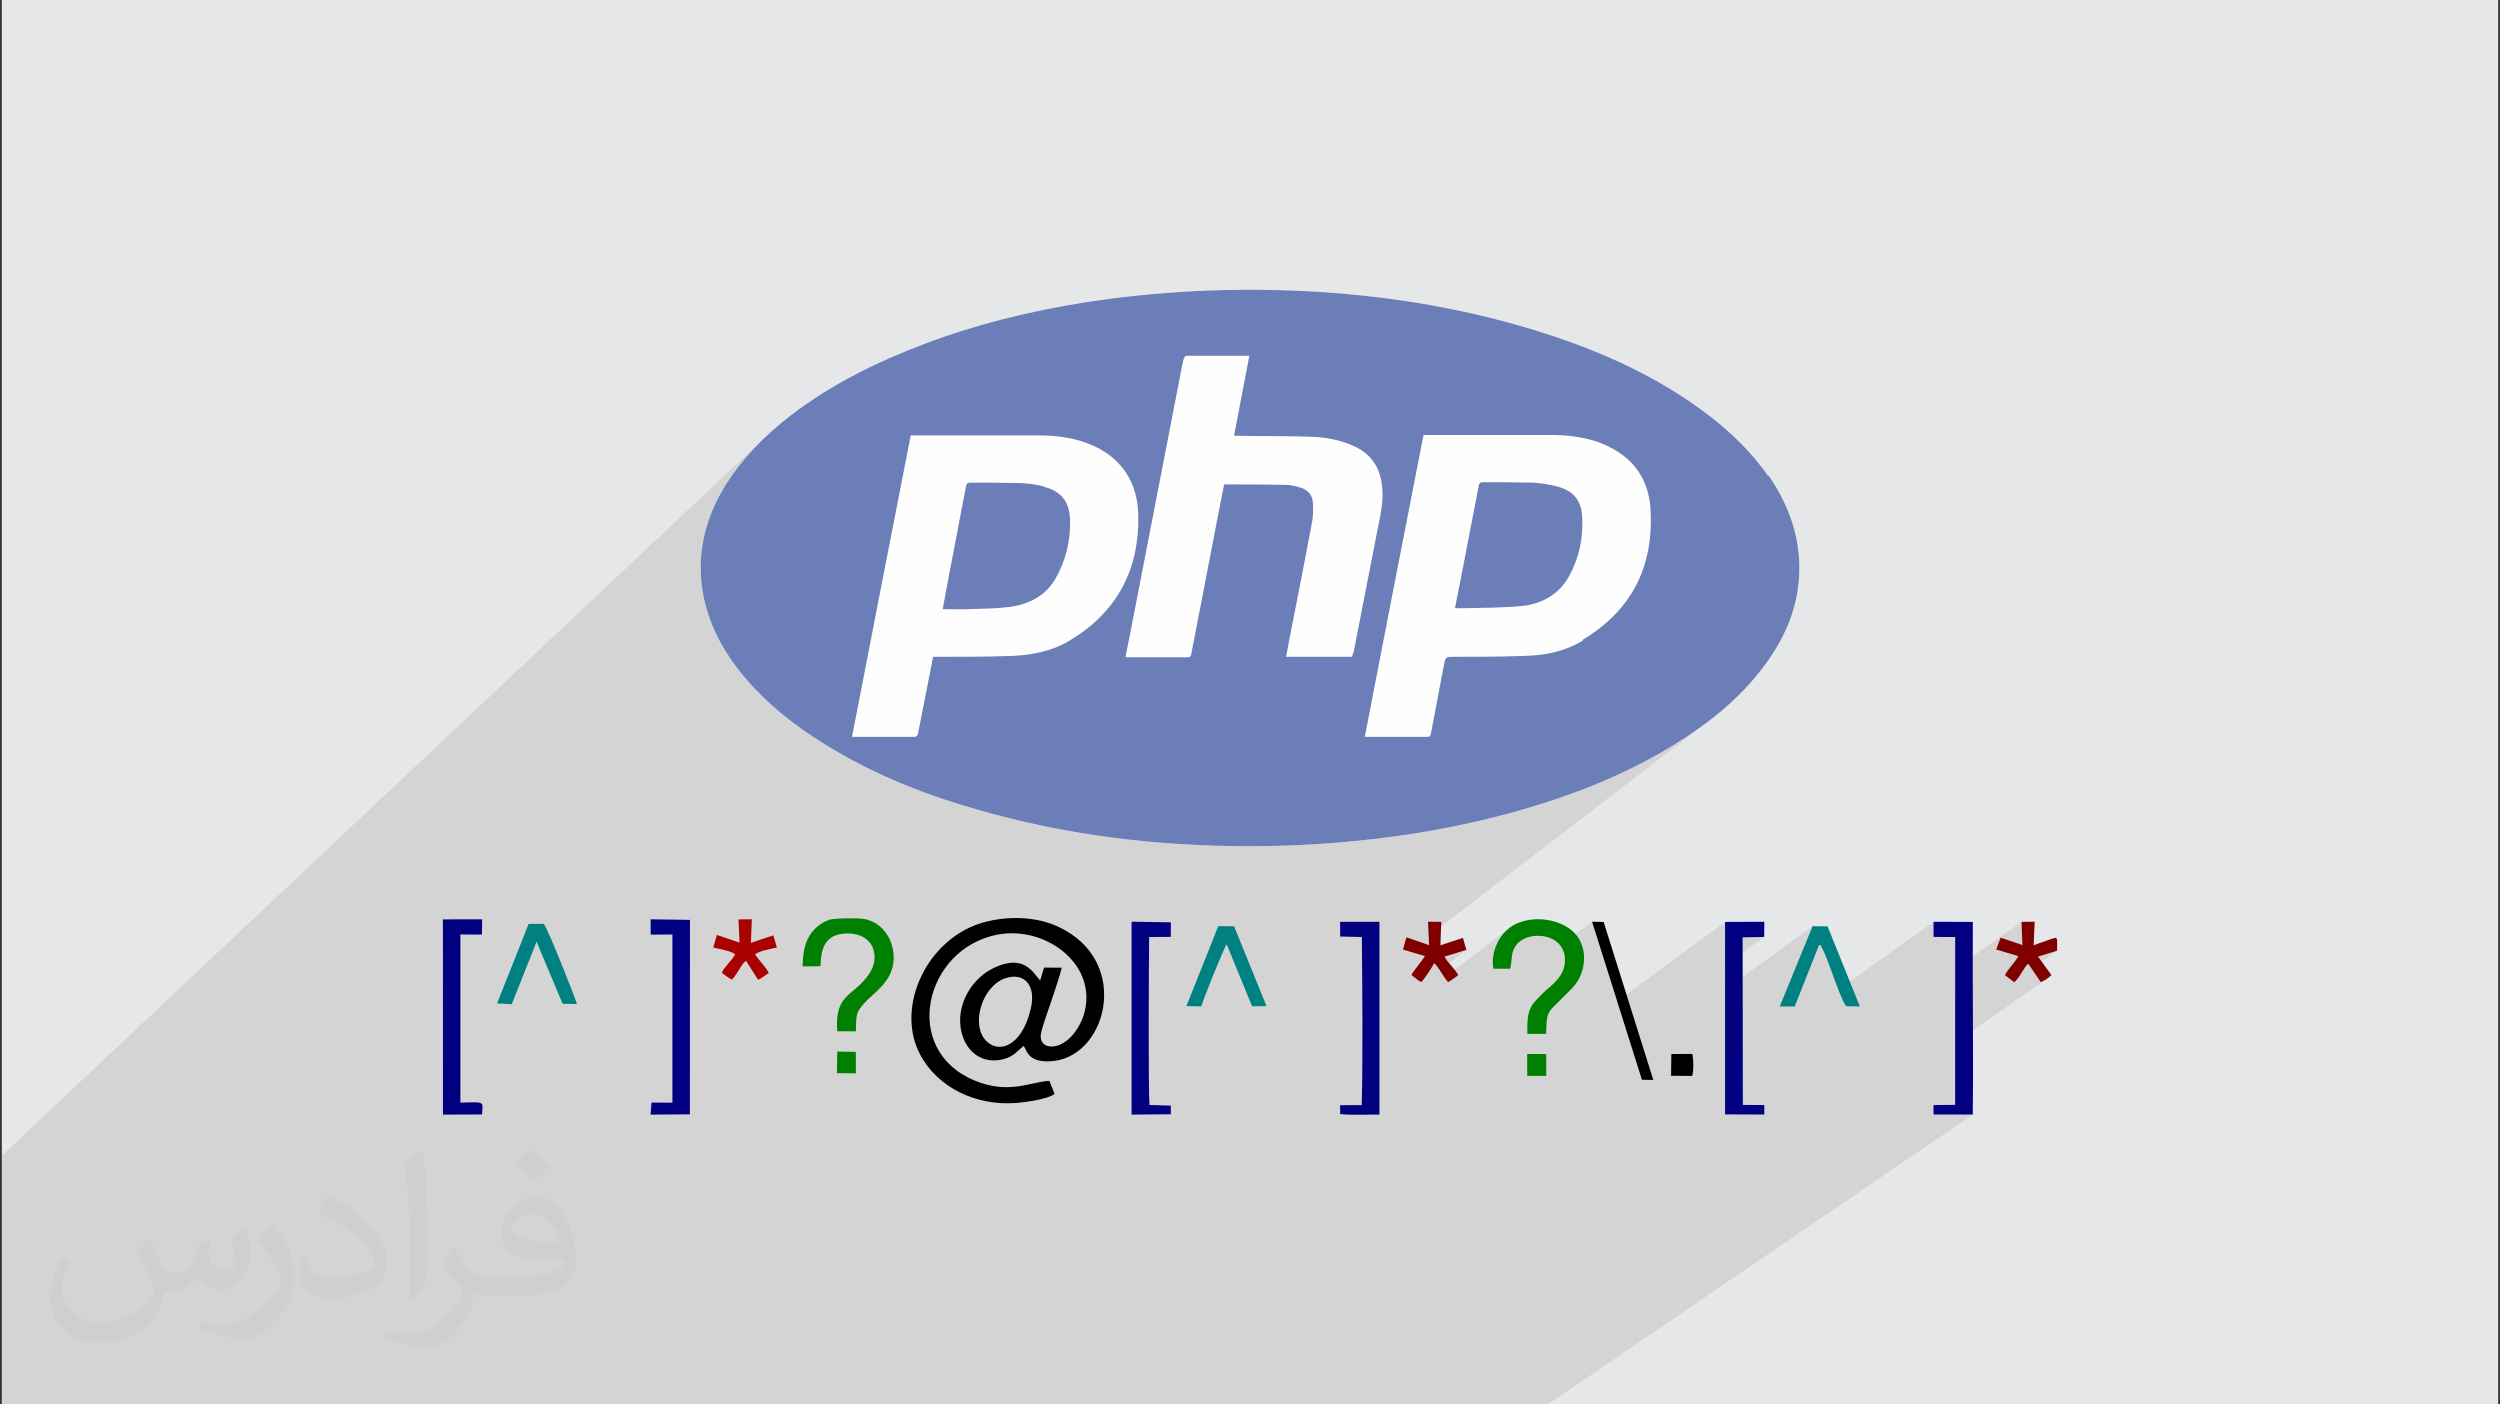 <?xml version="1.0" encoding="UTF-8"?>
<!DOCTYPE svg PUBLIC "-//W3C//DTD SVG 1.1//EN" "http://www.w3.org/Graphics/SVG/1.1/DTD/svg11.dtd">
<!-- Creator: CorelDRAW 2017 -->
<svg xmlns="http://www.w3.org/2000/svg" xml:space="preserve" width="356px" height="200px" version="1.1" style="shape-rendering:geometricPrecision; text-rendering:geometricPrecision; image-rendering:optimizeQuality; fill-rule:evenodd; clip-rule:evenodd"
viewBox="0 0 3560000 2000000"
 xmlns:xlink="http://www.w3.org/1999/xlink"
 enable-background="new 0 0 24 24">
 <rect x="0" y="0" width="3560000" height="2000000" fill="#333333" stroke="none"/>
 <defs>
  <style type="text/css">
   <![CDATA[
    .fil5 {fill:black}
    .fil7 {fill:#008001}
    .fil8 {fill:#008081}
    .fil6 {fill:#010080}
    .fil9 {fill:maroon}
    .fil10 {fill:#AA0000}
    .fil0 {fill:#E6E7E8}
    .fil4 {fill:#6C7EB7;fill-rule:nonzero}
    .fil3 {fill:#FEFEFE;fill-rule:nonzero}
    .fil2 {fill:#373435;fill-opacity:0.031}
    .fil1 {fill:#373435;fill-opacity:0.102}
   ]]>
  </style>
 </defs>
 <g id="Layer_x0020_1">
  <polygon class="fil0" points="2600,0 3557400,0 3557400,2000000 2600,2000000 "/>
  <path class="fil1" d="M622100 2000000l-4900 0 -11000 0 -16100 0 -4400 0 -2900 0 -7900 0 -21300 0 -3400 0 -3800 0 -16300 0 -2300 0 -2100 0 -18400 0 -19900 0 -3600 0 -38200 0 -10300 0 -6300 0 -2100 0 0 0 -9300 0 -10700 0 -3200 0 -7100 0 -2800 0 -6900 0 -5200 0 -11500 0 -3600 0 -1000 0 -3400 0 -5100 0 -3400 0 -3300 0 -8500 0 -9700 0 -8400 0 -300 0 -1100 0 -600 0 -3100 0 -10000 0 -8500 0 -2000 0 -12100 0 -22300 0 -4300 0 -400 0 -9200 0 -4600 0 -16000 0 -1500 0 -16900 0 -1100 0 -2700 0 -700 0 -19100 0 -20100 0 -6300 0 -1300 0 -1900 0 -2200 0 -7400 0 -11100 0 -7700 0 -1700 0 -5100 0 -7000 0 -24500 0 -8100 0 -700 0 -20300 0 -21900 0 -17200 0 -4000 0 -1100 0 -5300 0 -900 0 -8900 0 0 -14200 0 -1000 0 -39300 0 -14800 0 -2600 0 -8000 0 -18500 0 -21900 0 -71200 0 -41100 0 -107100 0 -14800 1083100 -1019200 -12400 12600 -11700 13200 -11200 13800 -10400 14400 -9700 15100 -5000 8800 -4500 8900 -4200 8900 -3800 9000 -3300 9000 -3000 9100 -2500 9200 -2100 9300 -1700 9400 -1300 9400 -800 9500 -300 9600 100 9700 500 9800 1100 9900 1500 10000 3300 14900 4100 14500 2900 8000 285600 -262300 -2600 13500 -2600 13400 -2700 13400 -2600 13400 -2600 13500 -2600 13400 -2700 13400 -2600 13400 -2600 13400 -2600 13400 -2700 13400 -2600 13400 -2000 10400 113800 -102600 900 -700 1100 -400 1400 -300 1700 -100 9100 0 9000 0 9000 0 8900 100 9000 100 8900 100 8800 100 8900 200 4200 300 4200 300 4200 500 4200 500 4100 600 4100 800 2300 500 206600 -183900 -500 500 -500 600 -500 700 -400 500 -200 600 -1100 4600 -1100 4600 -900 4600 -900 4500 -900 4600 -800 4600 -900 4600 -900 4600 -4200 21900 -4200 21800 -4300 21900 -4200 21900 -4300 21900 -4200 21900 -4300 21900 -4300 21900 -4200 21900 -4300 21900 -4000 20600 111300 -96200 400 -200 400 -100 400 -200 300 0 200 -100 300 0 200 0 300 0 10500 0 10600 0 10600 0 10600 100 10700 0 10600 200 10600 100 10500 200 2800 100 2900 200 2900 400 2900 600 2900 600 2900 700 2900 900 2900 900 3300 1300 3000 1800 2700 2100 2300 2500 1900 2800 1500 3100 1000 3300 500 3600 200 3300 100 3300 100 3200 -100 3200 -100 3200 -200 3200 -300 3100 -400 3100 -2000 10700 -700 3900 161000 -136100 -2700 13500 -2600 13500 -2600 13400 -2600 13500 -2700 13500 -2600 13400 -2600 13500 -2700 13400 -2600 13500 -2600 13400 -2600 13400 -2600 13400 -100 100 111800 -92800 800 -600 1000 -500 1200 -200 1500 -100 8900 0 8900 0 9000 0 9000 100 9000 0 9000 100 8900 200 8900 200 4000 300 4100 400 4000 500 4100 600 4100 700 4100 700 4000 900 4000 900 8800 2700 7500 3500 6300 4400 5200 5200 4100 6100 2900 7100 1800 8000 800 9100 100 10900 -600 10800 -1300 10600 -2000 10500 -2800 10300 -3500 10200 -4200 9900 -5000 9600 -5800 9000 -6700 7900 -7500 6800 -112300 90300 4000 0 13000 -100 13100 -100 13100 -300 13100 -300 13100 -400 10700 -500 10700 -1000 7100 -1000 319100 -254200 -600 700 -318300 253500 3300 -600 10600 -2200 10400 -2900 10100 -3700 10000 -4500 4500 -2500 5200 -4100 12700 -8100 11700 -8500 -386200 306500 1300 -100 9400 -700 9500 -800 9500 -900 9400 -900 14100 -1400 14100 -1600 14100 -1800 14000 -1800 14000 -2100 14000 -2100 13900 -2300 13900 -2400 13900 -2600 13900 -2800 13800 -2800 13800 -3100 13800 -3200 13700 -3300 13700 -3500 13700 -3700 15200 -4300 15000 -4400 15000 -4700 14900 -4900 14800 -5100 14800 -5300 14600 -5600 14500 -5800 14400 -6000 14300 -6400 14100 -6600 14100 -6800 13900 -7200 13800 -7500 13600 -7800 13500 -8100 17600 -11300 17200 -11700 16600 -12400 -401000 307600 600 13200 -16300 12500 10300 3100 -1900 3100 -2600 3500 -2800 3800 -3000 3800 -3000 3700 -2500 3500 -2000 3100 -1200 2500 5000 3800 26900 -20500 900 600 500 300 13700 -10500 31100 -9600 -37900 28800 400 700 2100 3400 2200 3400 2000 2900 96900 -73600 -8800 6800 -7100 8200 -5500 9200 -3800 9600 -2300 9700 -500 7900 38900 -29400 3100 -2000 3300 -1700 3500 -1400 3800 -1100 3900 -800 9000 -500 8400 800 7700 2300 6800 3500 5700 4800 1800 2400 45400 -34000 35700 113300 153700 -113000 0 6700 0 33600 25000 -18300 30700 -600 -55700 40600 0 34500 124600 -90400 -18800 46100 28600 -20700 3900 6100 4400 9800 4800 12200 5100 13600 5100 13900 3600 9400 135600 -96700 -100 15100 200 6500 30700 100 0 44900 94400 -66500 1300 33100 -17400 12200 11500 3500 -2100 3800 -2400 3400 -2500 3300 -2500 3100 -2500 3100 -2500 3200 -2400 3400 -2100 3700 4500 3400 42600 -29700 27200 -8400 -36400 25400 13100 19200 2100 -800 2000 -1000 1900 -1000 1900 -1200 -129700 90100 -100 88800 -20200 13800 45300 0 -605500 412900 -42600 0 -9800 0 -18600 0 -91500 0 -1900 0 -34100 0 -3100 0 -13300 0 -600 0 -8600 0 -17800 0 -14900 0 -22200 0 -3600 0 -16000 0 -2100 0 -30900 0 -23200 0 -3500 0 -15300 0 -12700 0 -8400 0 -19200 0 -26300 0 -7400 0 -12100 0 -16000 0 -16000 0 -15200 0 -8500 0 -5500 0 -40600 0 -43400 0 -27000 0 -9300 0 -25100 0 -7100 0 -8300 0 -24200 0 -10900 0 -24600 0 -51500 0 -600 0 -30400 0 -10300 0 -9500 0 -3200 0 -6100 0 -9800 0 -15200 0 -21500 0 -5300 0 -7500 0 -21900 0 -1400 0 -12800 0 -18600 0 -3400 0 -6600 0 -3300 0 -3500 0 -2200 0 -9200 0 -14800 0 -13100 0 -16100 0 -4700 0 -5500 0 -14400 0 -1800 0 -7500 0 -50500 0 -1300 0 -6700 0 -3300 0 -1400 0 -13800 0 -2200 0 -24300 0 -39900 0 -19900 0 -26800 0 -22800 0 -1600 0 -12100 0 -4200 0 -14700 0 -300 0 -1300 0 -1300 0 -4800 0 -9800 0 -9700 0 -200 0 -10600 0 -4000 0 -1800 0 -5200 0 -2600 0 -12900 0 -1100 0 -5300 0 -8400 0 -7400 0 -8500 0 -12000 0 -7900 0 -1900 0 -2700 0 -2300 0 -4300 0 -11100 0 -3900 0 -9100 0 -15700 0 -18800 0 -3400 0 -11100 0 -3700 0 -9300 0 -21600 0 -8600 0 -15500 0 -4200 0 -600 0 -100 0zm1896500 -1322700l0 0z"/>
  <path class="fil2" d="M212600 1764200c6800,10600 11300,20000 15400,30600 3100,6800 5000,18100 20100,18100 4900,0 10600,-1100 16200,-4900 6800,-3000 11400,-8700 13600,-16200l5700 -20100 14400 -6800 1100 1200c-1900,7500 -1900,14300 -1900,20000 0,17400 14400,23000 26100,23000 6800,0 12500,-3000 12500,-9400 0,-7600 -3800,-21200 -7600,-33600 6800,-6800 13600,-13600 21200,-19300l1100 1100c3800,14400 5700,28700 5700,38600 0,9400 -3800,19200 -7600,26000 -6800,13600 -19300,24200 -34400,24200 -11300,0 -24200,-5600 -32500,-16200l-1100 0c-8700,10600 -21200,19300 -41200,19300l-6800 0c-1100,13600 -3800,23000 -8700,31700 -12500,24200 -48000,40400 -81600,40400 -46900,0 -70000,-26800 -70000,-63500 0,-21900 6800,-43000 18200,-57400l9400 3800c-6800,13600 -11300,26100 -11300,38500 0,33700 28000,49900 58600,49900 28700,0 65400,-19300 72200,-40400 -1900,-24200 -11400,-34400 -25000,-56700 3800,-6800 9500,-14400 16300,-21900l1100 0 0 0 0 0 1900 1100 0 0 0 0 0 0 -1100 -1100 0 0 0 0zm540400 -126600c9400,5600 19300,13600 28700,21900 -5700,7500 -11300,14300 -20000,20000 -9500,-7500 -19300,-14400 -28700,-21200 6800,-7500 13600,-14300 19200,-21100l1200 0 0 0 0 0 0 0 -400 400zm4900 92200c-16200,0 -28700,10600 -28700,18100 0,16300 31700,21900 69900,21900 -4900,-19200 -21200,-40400 -41200,-40400l0 400 0 0 0 0zm-35500 89200c21100,0 39300,-1200 52900,-3800 15500,-3800 28700,-11400 28700,-17400 0,-1900 0,-3000 -1100,-4900 -8700,1100 -18200,1100 -28000,1100 -28000,0 -49900,-6800 -57400,-21900 -1900,-3800 -3800,-9500 -3800,-14400 0,-15500 6800,-30600 18100,-40400 9500,-8700 20100,-13600 31800,-13600 19200,0 35500,16300 46100,40400 5600,13600 10600,28800 10600,49200 0,13600 -3800,24200 -11400,32500 -15500,14300 -43100,20000 -86500,20000l-19300 0 0 0 -4900 0c-10600,0 -18200,-1900 -24200,-6800l-1100 0c0,1900 1100,4900 1100,6800 0,9400 -3000,21900 -9400,31700 -19300,28800 -40500,41200 -57500,41200 -18100,0 -40400,-6800 -60500,-16200l3800 -6800c6800,3000 15500,4900 28000,4900 32500,0 74800,-31700 80500,-61600 -1200,-3000 -3000,-5700 -6800,-9500 -9500,-11300 -15500,-21100 -21200,-30600 4900,-9400 9500,-17400 13600,-24200l1900 0c13600,28000 26800,44300 54800,44300l3800 0 0 0 20000 0 0 0 0 0 -3000 0 0 0 0 0 0 0 400 0 0 0 0 0zm-140200 29800c1900,-13600 3000,-27900 3000,-41200l0 -20000c0,-37400 -4900,-92200 -8700,-127700 6800,-7600 16300,-16300 24200,-22000l1900 1200c4900,44900 6800,97100 6800,145100 0,12500 -1200,24900 -1900,33600 -1100,11400 -7600,20100 -21200,33700l-3000 -1200 0 0 0 0 -1100 -1100 0 0 0 0 0 0 0 -400 0 0 0 0zm-145200 -59700c1200,17400 9500,31800 39300,31800 19300,0 34400,-5000 53000,-13700 3000,-1800 4900,-3000 4900,-4900 0,-11300 -8700,-26000 -23100,-39300 -13600,-12400 -32500,-24100 -49100,-30600 -5700,-3000 -7600,-4900 -7600,-7500 0,-4900 6800,-16300 12500,-23100l1900 0c19300,10600 41200,26100 57400,42300 14400,15500 24200,31800 24200,49200 0,12400 -3800,24900 -10600,36600 -21100,10600 -44200,19300 -67200,19300 -28000,0 -46100,-12500 -46100,-43100 0,-3000 0,-8700 1100,-15500l9400 0 0 0 0 0 0 -1100 0 0 0 0 0 0 0 -400 0 0 0 0zm-49800 -49900l17300 28000c6800,10600 12500,21200 12500,39300l0 23000c0,18200 -11300,37500 -30600,57500 -14400,13600 -28000,19300 -40400,19300 -18200,0 -38600,-5700 -62400,-16300l3000 -6800c7600,1900 16300,3800 26900,3800 33600,0 69100,-24900 84600,-55600 1900,-3700 3000,-6800 3000,-8700 0,-3700 -1900,-7500 -3700,-10500 -8700,-16300 -18200,-31800 -28800,-45000 5700,-8700 11400,-17400 17400,-26100l1900 0 0 0 0 0 0 -1900 0 0 0 0 0 0 -700 0 0 0 0 0z"/>
  <g id="_1421746697296">
   <g>
    <path class="fil3" d="M2518000 678000c-30600,-43600 -69800,-77900 -113400,-107200 -67300,-45500 -141400,-76600 -218100,-100300 -107100,-33000 -217400,-50400 -328900,-56000 -105300,-5000 -209300,0 -313300,16200 -77900,12400 -154500,31100 -228100,59100 -67900,25600 -132000,57300 -190000,101600 -38000,29300 -71000,62900 -95900,104000 -27400,46700 -38700,96000 -29300,149500 7500,40500 24900,75400 49800,107800 30600,39300 67900,71000 109100,97800 71000,46700 148200,78500 229200,101600 127700,37300 257900,52900 390600,52900 50500,0 101000,-2500 151400,-7500 75400,-7400 149500,-20500 222400,-40500 81000,-22400 158900,-52300 230500,-96500 47400,-29300 91000,-63600 125300,-108400 33600,-43600 54200,-92200 52900,-148300 -1200,-46700 -17400,-88500 -43600,-126500l0 0 -600 700z"/>
    <path class="fil4" d="M2518000 678000c-30600,-43600 -69800,-77900 -113400,-107200 -67300,-45500 -141400,-76600 -218100,-100300 -107100,-33000 -217400,-50400 -328900,-56000 -105300,-5000 -209300,0 -313300,16200 -77900,12400 -154500,31100 -228100,59100 -67900,25600 -132000,57300 -190000,101600 -38000,29300 -71000,62900 -95900,104000 -27400,46700 -38700,96000 -29300,149500 7500,40500 24900,75400 49800,107800 30600,39300 67900,71000 109100,97800 71000,46700 148200,78500 229200,101600 127700,37300 257900,52900 390600,52900 50500,0 101000,-2500 151400,-7500 75400,-7400 149500,-20500 222400,-40500 81000,-22400 158900,-52300 230500,-96500 47400,-29300 91000,-63600 125300,-108400 33600,-43600 54200,-92200 52900,-148300 -1200,-46700 -17400,-88500 -43600,-126500l0 0 -600 700zm-994900 234200l0 0c-24900,15000 -53000,20600 -81600,21800 -34900,1300 -69800,1300 -104700,1300 -2500,0 -5000,0 -8100,0 -6200,31100 -11800,61600 -18100,92200 -1200,6200 -2500,12400 -3700,18700 -600,1200 -2500,3100 -3700,3100 -29300,0 -59200,0 -88500,0 -600,0 -600,0 -1300,-600 27500,-142700 55500,-285400 83500,-428700 2500,0 4400,0 6300,0 58500,0 117100,0 175000,0 20000,0 39900,1900 59200,7500 51100,15000 82200,51100 83500,105300 1800,77900 -29900,138900 -97800,179400l0 0 0 0zm403700 17500l0 0c-700,1800 -700,3700 -1300,5600 -31100,0 -61700,0 -94100,0 1300,-8100 3200,-16200 4400,-23700 11200,-56700 22400,-113400 33000,-170700 1300,-8100 1300,-16800 700,-25600 -700,-9900 -6900,-17400 -16200,-20500 -7500,-2500 -15600,-4400 -23100,-4400 -28000,-600 -56700,-600 -84700,-600 -600,0 -1300,0 -2500,600 -4400,21200 -8100,42400 -12500,64200 -11200,59200 -23000,118400 -34200,176900 -700,3100 -1300,4400 -5000,4400 -28700,0 -57300,0 -85400,0 -600,0 -1200,0 -3100,-600 2500,-12500 5000,-25600 7500,-38000 22400,-116500 45500,-233700 67900,-350200 2500,-12400 4300,-24300 7500,-36700 600,-1300 2500,-3800 3700,-3800 29300,0 59200,0 89700,0 -7500,38000 -14300,75400 -21800,114000 2500,0 5000,0 6900,0 34200,700 68500,0 102800,1300 20500,600 40500,4400 59100,12500 27500,11800 40500,33000 42400,62300 1200,18600 -2500,36700 -6200,54200 -11900,59800 -23100,118900 -34900,178700l-600 100zm327000 -17500l0 0c-25500,15600 -54200,21200 -82800,21800 -34900,1300 -69800,1300 -104700,1300 -6200,0 -8100,1800 -9300,7400 -6300,33700 -13100,68000 -19300,101600 -700,3100 -1300,5000 -5000,5000 -29300,0 -58000,0 -87200,0 -700,0 -700,0 -1900,-600 27400,-142700 55400,-285400 83500,-429300 2500,0 4300,0 6200,0 57900,0 116500,0 175100,0 22400,0 44200,2500 65400,9400 46100,16200 74100,47900 76600,97800 4400,80300 -26800,142600 -96600,184400l0 0 0 1200z"/>
    <path class="fil4" d="M1486900 692900c-10600,-3100 -21800,-4300 -33000,-5000 -23700,-600 -47300,-600 -71600,-600 -5000,0 -6300,1900 -6900,6200 -7500,39300 -14900,77900 -22400,117200 -3700,18700 -6900,37400 -10600,56700 13700,0 26800,600 39300,0 18600,-700 37300,-700 56000,-3100 27400,-3800 51100,-15600 65400,-40500 15000,-26200 21800,-55500 20600,-85400 -1300,-24300 -12500,-38600 -36100,-44900l-700 -600z"/>
    <path class="fil4" d="M2215800 692300c-10600,-2500 -21800,-4400 -32400,-5000 -23600,-600 -47900,-600 -71600,-600 -4400,0 -5600,1900 -6200,5600 -8100,43000 -16900,86600 -25000,129600 -3100,14300 -5600,29300 -8700,44200 4400,0 8700,0 12500,0 27400,-600 55400,-600 82800,-3100 28100,-3100 52400,-16200 66700,-41700 14300,-25600 20600,-53600 19300,-82900 -600,-25500 -12400,-39900 -37400,-46100l0 0 0 0z"/>
   </g>
   <g>
    <path class="fil5" d="M1431600 1393000c24700,-8400 44600,7300 36200,43400 -12900,56000 -48600,65700 -66200,42700 -18200,-23800 -2200,-75200 30000,-86100zm70100 164600l-7400 -18500c-27300,1600 -58000,19700 -106400,-400 -105500,-43600 -71700,-187200 31900,-207700 69100,-13600 145000,43000 123600,113700 -6300,21000 -24700,45700 -46300,45500 -9700,-100 -16000,-6000 -15100,-16200 800,-9100 11700,-38000 14900,-48000 4700,-14900 11700,-33300 14900,-48000l-25100 -200 -5500 18400c-10900,-12200 -23600,-38300 -66400,-17700 -19300,9300 -36900,28000 -44300,52600 -13000,43400 13800,88100 57700,77300 15600,-3900 19600,-11200 29500,-19000 4600,5500 5600,26000 43600,21300 78500,-9600 111100,-151300 -3800,-194900 -34500,-13000 -82700,-11000 -117200,5200 -67500,31700 -102800,118700 -70100,180500 25300,47900 80200,73200 136000,69200 14000,-1000 46900,-5600 55500,-13100z"/>
    <path class="fil6" d="M630800 1587200l55700 -200c200,-10600 3100,-16400 -5600,-17100 -7000,-500 -17900,200 -25300,300l0 -239500 30700 100 300 -21700 -55900 100 100 278000z"/>
    <polygon class="fil6" points="926600,1330900 957500,1330700 957500,1570200 927800,1570100 926400,1587200 982400,1586800 982500,1309900 926500,1309100 "/>
    <path class="fil6" d="M2753300 1327700l200 6500 30700 100 -100 239000 -30800 300 100 13500 55800 0c1100,-90400 -500,-183500 100,-274300l-55900 -200 -100 15100z"/>
    <polygon class="fil6" points="2456500,1319500 2456500,1586900 2512300,1587100 2512400,1573600 2481800,1573400 2481500,1334800 2512200,1334200 2512400,1312600 2456500,1312800 "/>
    <path class="fil6" d="M1908400 1333600l30900 700c600,67800 1500,165800 0,231600l-300 7800 -30700 100 100 12700c16300,1600 38300,500 55900,700l0 -274600 -56000 100 100 20900z"/>
    <path class="fil6" d="M1611400 1579000l0 8200 55800 -500 100 -12300 -30400 -900c-1900,-19500 -1000,-205400 -500,-239200l30800 -200 100 -20700 -55900 -900 0 266500z"/>
    <path class="fil7" d="M2126700 1379500l23600 0c3500,-11400 700,-21400 7400,-31800 4700,-7500 14000,-13000 24600,-14500 24500,-3400 45300,8900 46200,32300 900,25700 -20700,38100 -31000,48400 -18800,18700 -23300,22900 -22600,58400l26800 -100c700,-19500 -300,-29200 11500,-39400l26200 -26400c18400,-19300 23200,-54400 4200,-76200 -15700,-18000 -49800,-27200 -79300,-16900 -30100,10400 -42400,45000 -37600,66200z"/>
    <path class="fil7" d="M1142800 1376100l25600 -200c600,-26500 7300,-44100 33200,-46400 24900,-2300 44000,10400 43800,34300 -200,19400 -17400,36400 -31100,47400 -17200,13900 -23900,25400 -22200,57300l26600 100c900,-23600 -400,-25700 11700,-39700 12800,-14700 39400,-29600 42000,-60000 2400,-28800 -15100,-55600 -41900,-60300 -8200,-1500 -41800,-1200 -48800,1000 -12600,3900 -22600,12700 -28600,22300 -7900,12600 -9700,27300 -10300,44200z"/>
    <path class="fil8" d="M707800 1428900l20900 1000 35400 -88900 37000 88400 20500 300c-4200,-13200 -41600,-107400 -47200,-114100l-21600 0 -45000 113300z"/>
    <path class="fil8" d="M1689500 1432600l21100 500c3100,-10900 32600,-84300 36200,-88400l36200 88300 20500 -300 -46200 -113700 -22500 -100 -45300 113700z"/>
    <path class="fil8" d="M2534400 1433200l21200 0 35300 -88900c9700,10600 26200,71000 37800,88500l19800 500 -46100 -114200 -21300 -200 -46700 114300z"/>
    <polygon class="fil5" points="2338100,1537600 2354300,1537800 2283600,1312900 2267100,1312500 "/>
    <path class="fil9" d="M2035000 1345900l-32300 -11200 -4900 17500 31200 9300c-4200,7600 -17100,21300 -19000,27000l9900 7700c3100,1800 1200,1000 4400,2100 4200,-4900 15800,-21600 17600,-26500 3100,2100 700,100 3000,2500 4600,4700 10500,17100 17200,24200 5100,-2800 10000,-6500 14400,-9800 -4200,-9000 -15800,-18400 -19500,-26500l31100 -9600 -4900 -17100 -32100 10600 1300 -33400 -18900 -200 1500 33400z"/>
    <path class="fil9" d="M2929300 1353800l0 -16500c-3500,-2100 2000,-2700 -7200,-600l-26200 9300 1500 -33500 -18800 200 1300 33100 -31000 -10600 -6300 16900 31400 9400c-5500,10500 -13600,16800 -19000,27000l13300 10200c9000,-7800 13300,-21200 19900,-26400l17800 26200c5700,-2300 10400,-5300 15200,-10000l-19100 -26300 27200 -8400z"/>
    <path class="fil10" d="M1053100 1342300l-32300 -10900 -5100 17800c9600,2600 24400,4600 31300,9700 -4900,8900 -15300,17500 -19200,26300 4500,3200 9300,7300 14400,9800 6500,-6200 12600,-19200 16200,-23100 3200,-3600 800,-1300 4100,-3500l17000 26800c5600,-2500 10300,-6700 15200,-9500 -2300,-6700 -15100,-19500 -19500,-26800 6500,-4900 22400,-7700 31100,-9600l-5100 -17400 -31900 10700 1300 -33500 -19000 100 1500 33100z"/>
    <path class="fil5" d="M2379600 1531900l30000 200c2400,-7600 2000,-23200 300,-31300l-29900 100 -400 31000z"/>
    <polygon class="fil7" points="2174800,1532100 2201900,1532000 2201800,1501000 2174700,1500800 "/>
    <polygon class="fil7" points="1191800,1528200 1218800,1528400 1218700,1497900 1192300,1497400 "/>
   </g>
  </g>
 </g>
</svg>
